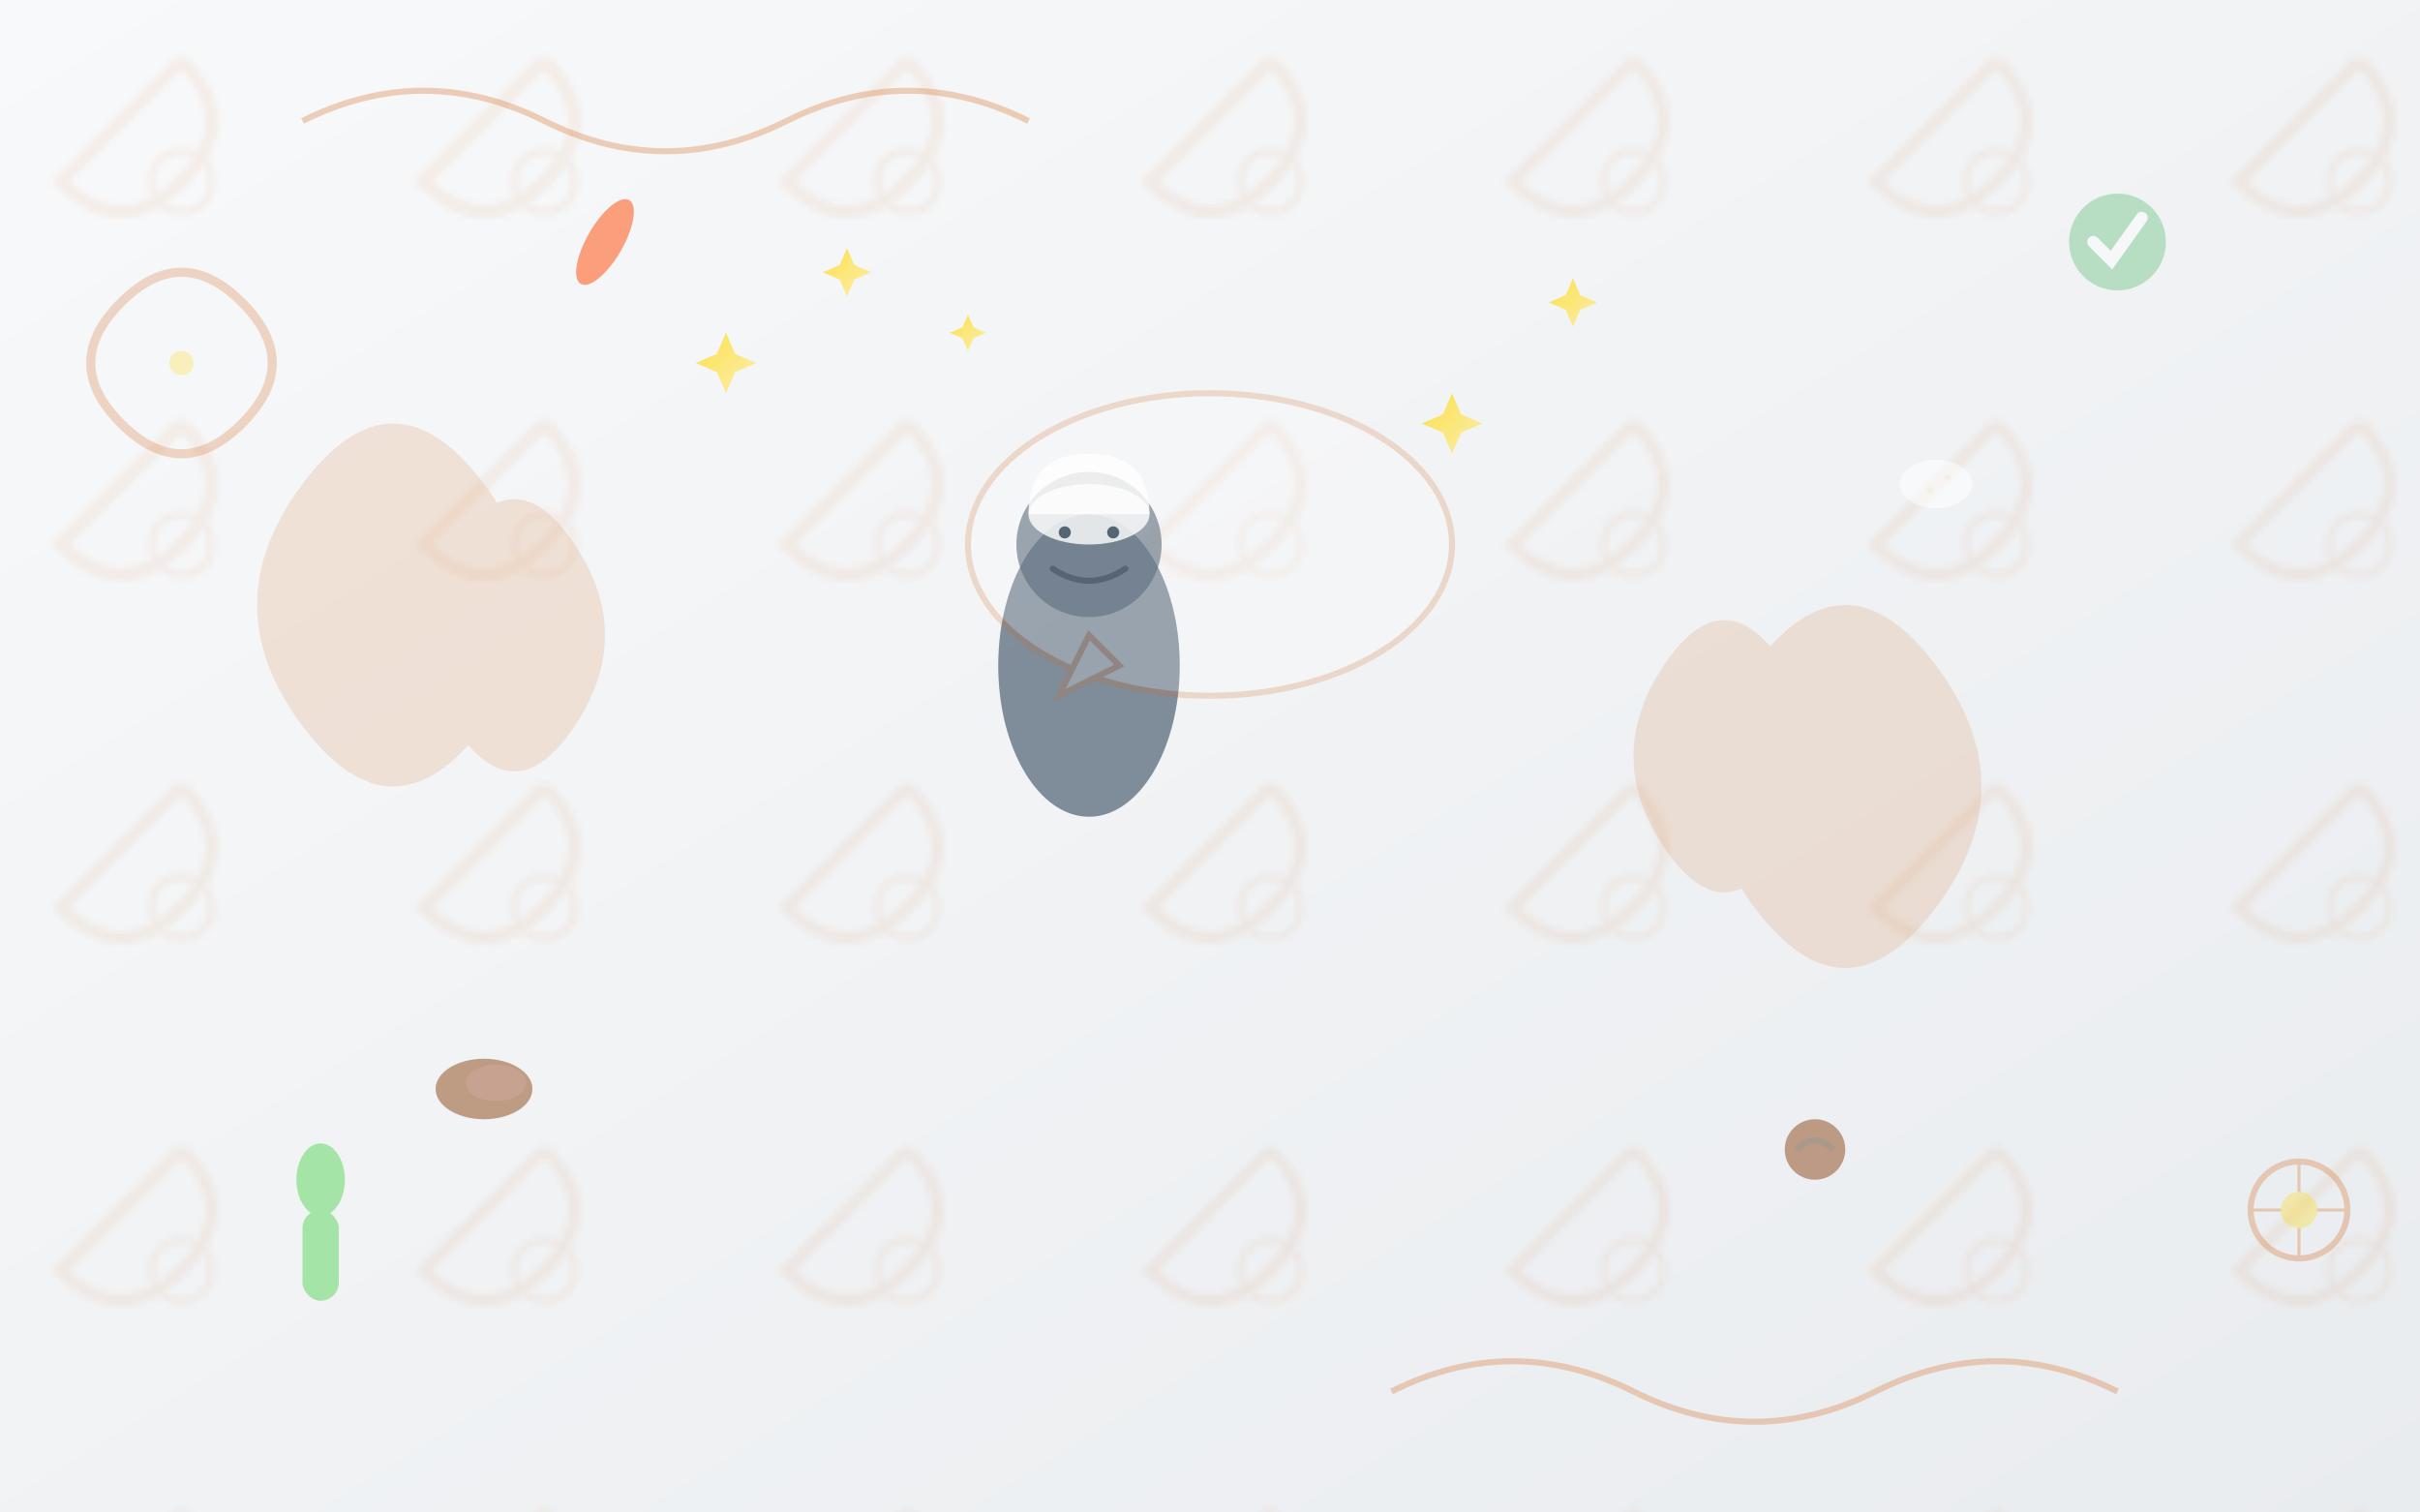 <svg xmlns="http://www.w3.org/2000/svg" viewBox="0 0 400 250" width="400" height="250">
  <defs>
    <linearGradient id="bgGradient" x1="0%" y1="0%" x2="100%" y2="100%">
      <stop offset="0%" style="stop-color:#f8f9fa;stop-opacity:1" />
      <stop offset="100%" style="stop-color:#e9ecef;stop-opacity:1" />
    </linearGradient>
    <radialGradient id="quoteGradient" cx="50%" cy="50%" r="50%">
      <stop offset="0%" style="stop-color:#d2691e;stop-opacity:0.3" />
      <stop offset="100%" style="stop-color:#d2691e;stop-opacity:0.1" />
    </radialGradient>
    <linearGradient id="starGradient" x1="0%" y1="0%" x2="100%" y2="100%">
      <stop offset="0%" style="stop-color:#ffd700;stop-opacity:1" />
      <stop offset="100%" style="stop-color:#ffec8c;stop-opacity:1" />
    </linearGradient>
  </defs>
  
  <!-- Background -->
  <rect width="400" height="250" fill="url(#bgGradient)"/>
  
  <!-- Traditional Malaysian pattern -->
  <g opacity="0.08">
    <pattern id="testimonialPattern" x="0" y="0" width="60" height="60" patternUnits="userSpaceOnUse">
      <path d="M30,10 Q40,20 30,30 Q20,40 10,30 Q20,20 30,10" fill="none" stroke="#d2691e" stroke-width="2"/>
      <circle cx="30" cy="30" r="5" fill="none" stroke="#d2691e" stroke-width="1"/>
    </pattern>
    <rect width="400" height="250" fill="url(#testimonialPattern)"/>
  </g>
  
  <!-- Large decorative quote mark -->
  <g transform="translate(50,80)" opacity="0.15">
    <path d="M0,0 Q15,-20 30,0 Q45,20 30,40 Q15,60 0,40 Q-15,20 0,0 Z" fill="#d2691e"/>
    <path d="M25,10 Q35,-5 45,10 Q55,25 45,40 Q35,55 25,40 Q15,25 25,10 Z" fill="#d2691e"/>
  </g>
  
  <!-- Another decorative quote mark -->
  <g transform="translate(320,150) rotate(180)" opacity="0.15">
    <path d="M0,0 Q15,-20 30,0 Q45,20 30,40 Q15,60 0,40 Q-15,20 0,0 Z" fill="#d2691e"/>
    <path d="M25,10 Q35,-5 45,10 Q55,25 45,40 Q35,55 25,40 Q15,25 25,10 Z" fill="#d2691e"/>
  </g>
  
  <!-- Happy customer illustration -->
  <g transform="translate(180,120)">
    <!-- Person silhouette -->
    <circle cx="0" cy="-30" r="12" fill="#34495e" opacity="0.6"/>
    <ellipse cx="0" cy="-10" rx="15" ry="25" fill="#34495e" opacity="0.6"/>
    
    <!-- Chef's hat -->
    <ellipse cx="0" cy="-35" rx="10" ry="5" fill="#ffffff" opacity="0.8"/>
    <path d="M-10,-35 Q-10,-45 0,-45 Q10,-45 10,-35" fill="#ffffff" opacity="0.8"/>
    
    <!-- Happy expression -->
    <circle cx="-4" cy="-32" r="1" fill="#2c3e50"/>
    <circle cx="4" cy="-32" r="1" fill="#2c3e50"/>
    <path d="M-6,-26 Q0,-22 6,-26" fill="none" stroke="#2c3e50" stroke-width="1" stroke-linecap="round"/>
  </g>
  
  <!-- Floating stars (rating symbols) -->
  <g fill="url(#starGradient)" opacity="0.7">
    <g transform="translate(120,60)">
      <path d="M0,-5 L1.5,-1.5 L5,0 L1.5,1.5 L0,5 L-1.5,1.5 L-5,0 L-1.5,-1.5 Z"/>
    </g>
    <g transform="translate(140,45)">
      <path d="M0,-4 L1.2,-1.2 L4,0 L1.2,1.2 L0,4 L-1.2,1.2 L-4,0 L-1.2,-1.2 Z"/>
    </g>
    <g transform="translate(160,55)">
      <path d="M0,-3 L0.9,-0.9 L3,0 L0.9,0.9 L0,3 L-0.9,0.9 L-3,0 L-0.9,-0.9 Z"/>
    </g>
    <g transform="translate(240,70)">
      <path d="M0,-5 L1.5,-1.5 L5,0 L1.5,1.5 L0,5 L-1.5,1.5 L-5,0 L-1.5,-1.5 Z"/>
    </g>
    <g transform="translate(260,50)">
      <path d="M0,-4 L1.2,-1.2 L4,0 L1.2,1.2 L0,4 L-1.2,1.2 L-4,0 L-1.2,-1.2 Z"/>
    </g>
  </g>
  
  <!-- Floating food elements -->
  <!-- Rendang -->
  <g transform="translate(80,180)" opacity="0.5">
    <ellipse cx="0" cy="0" rx="8" ry="5" fill="#8b4513"/>
    <ellipse cx="2" cy="-1" rx="5" ry="3" fill="#a0522d"/>
  </g>
  
  <!-- Nasi lemak rice -->
  <g transform="translate(320,80)" opacity="0.5">
    <ellipse cx="0" cy="0" rx="6" ry="4" fill="#ffffff"/>
    <circle cx="-1" cy="1" r="0.5" fill="#f5f5dc"/>
    <circle cx="2" cy="-1" r="0.5" fill="#f5f5dc"/>
  </g>
  
  <!-- Chili -->
  <g transform="translate(100,40)" opacity="0.5">
    <ellipse cx="0" cy="0" rx="3" ry="8" fill="#ff4500" transform="rotate(30)"/>
  </g>
  
  <!-- Coconut -->
  <g transform="translate(300,190)" opacity="0.5">
    <circle cx="0" cy="0" r="5" fill="#8b4513"/>
    <path d="M-3,0 Q0,-3 3,0" fill="none" stroke="#654321" stroke-width="1"/>
  </g>
  
  <!-- Success symbols -->
  <g opacity="0.4">
    <!-- Thumbs up -->
    <g transform="translate(50,200)">
      <rect x="0" y="0" width="6" height="15" fill="#32cd32" rx="3"/>
      <ellipse cx="3" cy="-5" rx="4" ry="6" fill="#32cd32"/>
    </g>
    
    <!-- Checkmark -->
    <g transform="translate(350,40)">
      <circle cx="0" cy="0" r="8" fill="#28a745" opacity="0.7"/>
      <path d="M-4,0 L-1,3 L4,-4" fill="none" stroke="#ffffff" stroke-width="2" stroke-linecap="round"/>
    </g>
  </g>
  
  <!-- Decorative border elements -->
  <g opacity="0.3">
    <!-- Top border -->
    <path d="M50,20 Q70,10 90,20 Q110,30 130,20 Q150,10 170,20" fill="none" stroke="#d2691e" stroke-width="1"/>
    
    <!-- Bottom border -->
    <path d="M230,230 Q250,220 270,230 Q290,240 310,230 Q330,220 350,230" fill="none" stroke="#d2691e" stroke-width="1"/>
  </g>
  
  <!-- Speech bubble suggestion -->
  <g transform="translate(200,90)" opacity="0.2">
    <ellipse cx="0" cy="0" rx="40" ry="25" fill="#ffffff" stroke="#d2691e" stroke-width="1"/>
    <path d="M-20,15 L-25,25 L-15,20 Z" fill="#ffffff" stroke="#d2691e" stroke-width="1"/>
  </g>
  
  <!-- Cultural elements -->
  <!-- Traditional Malaysian ornament -->
  <g transform="translate(380,200)" opacity="0.3">
    <circle cx="0" cy="0" r="8" fill="none" stroke="#d2691e" stroke-width="1"/>
    <path d="M0,-8 L0,8 M-8,0 L8,0" stroke="#d2691e" stroke-width="0.5"/>
    <circle cx="0" cy="0" r="3" fill="#ffd700"/>
  </g>
  
  <!-- Batik-inspired element -->
  <g transform="translate(20,50)" opacity="0.25">
    <path d="M0,0 Q10,-10 20,0 Q30,10 20,20 Q10,30 0,20 Q-10,10 0,0" fill="none" stroke="#d2691e" stroke-width="1.5"/>
    <circle cx="10" cy="10" r="2" fill="#ffd700"/>
  </g>
</svg>
